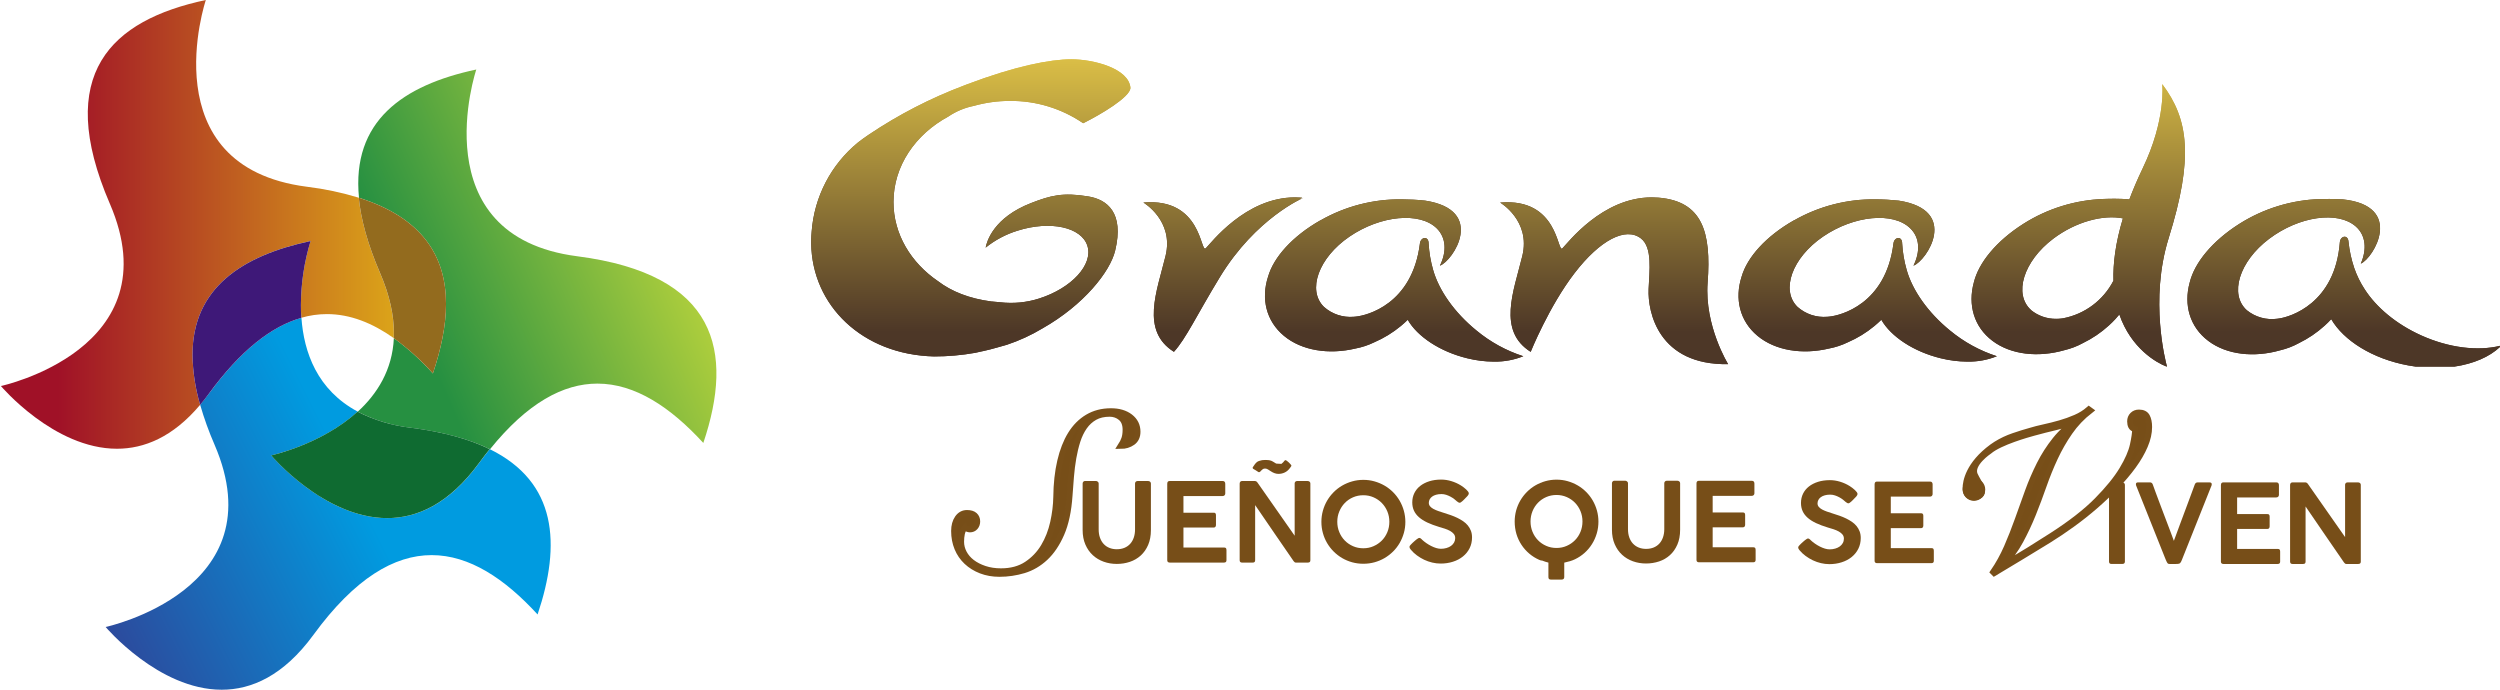 <svg width="1054" height="291" viewBox="0 0 1054 291" fill="none" xmlns="http://www.w3.org/2000/svg">
<g clip-path="url(#clip0_2750_9977)">
<path d="M87.975 166.061C86.781 167.682 85.585 169.21 84.384 170.645C86.041 176.393 88.073 182.026 90.465 187.509C116.897 248.791 44.541 264.344 44.541 264.344C44.541 264.344 66.833 290.787 93.465 290.787C106.016 290.787 119.517 284.922 132.128 267.677C149.62 243.727 166.281 234.038 181.993 234.038C197.884 234.038 212.805 243.957 226.646 259.06C236.647 229.354 234.817 203.282 206.485 189.361C204.965 191.242 203.484 193.224 201.904 195.316C189.313 212.56 175.812 218.425 163.271 218.435C136.639 218.435 114.367 191.993 114.367 191.993C114.367 191.993 135.559 187.439 150.81 173.537C133.699 164.389 128.118 148.516 127.078 133.974C114.597 137.537 101.556 147.525 88.015 166.061" fill="url(#paint0_linear_2750_9977)"/>
<path d="M151.26 83.361C177.982 91.788 188.023 107.992 188.033 128.099C188.033 137.206 185.983 147.115 182.503 157.444C177.553 151.918 172.039 146.927 166.051 142.551C165.421 156.032 158.971 166.121 150.82 173.577C157.927 177.214 165.637 179.524 173.572 180.393C187.193 182.154 198.054 185.237 206.575 189.401C222.406 169.794 237.527 161.727 251.868 161.727C267.76 161.727 282.681 171.646 296.522 186.748C309.523 148.146 302.523 115.688 243.388 108.042C177.242 99.514 200.804 29.305 200.804 29.305C169.801 35.92 148.19 51.103 151.35 83.351" fill="url(#paint1_linear_2750_9977)"/>
<path d="M150.77 173.537C135.518 187.439 114.327 191.993 114.327 191.993C114.327 191.993 136.599 218.415 163.231 218.435C175.762 218.435 189.233 212.56 201.864 195.316C203.404 193.224 204.924 191.242 206.444 189.361C197.964 185.197 187.103 182.114 173.442 180.353C165.507 179.482 157.797 177.173 150.69 173.537" fill="#0F6B31"/>
<path d="M46.321 85.903C72.753 147.185 0.387 162.748 0.387 162.748C0.387 162.748 22.679 189.19 49.321 189.19C60.682 189.19 72.833 184.376 84.384 170.665C82.353 163.84 81.269 156.767 81.164 149.647C81.164 121.473 101.896 107.801 130.928 101.606C128.275 110.332 126.904 119.398 126.858 128.519C126.858 130.3 126.908 132.122 127.038 133.964C130.551 132.944 134.191 132.425 137.849 132.422C147.61 132.422 157 136.165 166.001 142.541C166.001 141.84 166.051 141.12 166.051 140.389C166.051 132.993 164.341 124.616 160.251 115.158C155.03 103.037 152.15 92.508 151.25 83.351C144.105 81.172 136.783 79.625 129.368 78.727C63.222 70.21 86.775 0 86.775 0C46.931 8.487 22.679 31.086 46.311 85.893" fill="url(#paint2_linear_2750_9977)"/>
<path d="M130.928 101.616C101.926 107.801 81.144 121.483 81.164 149.657C81.275 156.777 82.358 163.849 84.384 170.675C85.584 169.243 86.784 167.722 87.975 166.091C101.516 147.555 114.557 137.567 127.038 134.004C126.908 132.162 126.848 130.341 126.858 128.559C126.904 119.438 128.275 110.372 130.928 101.646" fill="#3E1878"/>
<path d="M151.26 83.361C152.15 92.518 155.03 103.047 160.261 115.158C164.351 124.626 166.071 133.003 166.061 140.399C166.061 141.13 166.061 141.84 166.011 142.561C172.019 146.928 177.55 151.916 182.512 157.444C185.993 147.105 188.043 137.206 188.043 128.099C188.043 107.992 177.992 91.788 151.27 83.361" fill="#936B1E"/>
<path d="M981.904 83.88C983.934 83.88 985.895 83.95 987.755 84.05C1013.85 86.832 1000.72 108.851 995.305 111.153C997.955 105.068 997.445 99.243 993.215 95.49C985.674 88.815 969.343 91.136 956.672 100.685C944.001 110.233 939.791 124.154 947.291 130.819C949.067 132.249 951.115 133.302 953.311 133.915C955.506 134.528 957.804 134.687 960.062 134.383L960.922 134.263C965.392 133.622 984.474 128.108 986.475 102.136C986.705 99.383 989.964 98.722 990.145 102.035C990.543 105.783 991.355 109.476 992.564 113.045C993.65 116.184 995.122 119.176 996.945 121.952C1001.78 129.479 1010.11 136.594 1020.78 141.408C1032.63 146.743 1044.73 148.075 1053.97 145.803V146.293C1049.53 150.486 1042.79 153.379 1034.85 154.55H1018.38C1017.33 154.41 1016.33 154.25 1015.33 154.06C1000.21 151.267 988.064 143.56 982.844 134.553C981.974 135.504 981.064 136.415 980.063 137.306C976.804 140.264 973.14 142.745 969.183 144.672C966.723 146.021 964.093 147.031 961.362 147.674C950.351 150.826 938.87 149.645 931.02 143.73C923.169 137.815 920.599 128.508 923.169 119.14C925.189 110.803 932.659 101.645 944.07 94.398C954.267 87.94 966.003 84.323 978.063 83.92L977.903 83.97C979.237 83.91 980.571 83.88 981.904 83.88ZM911.588 35.449C922.779 50.282 924.859 66.575 914.309 100.394C906.158 126.485 913.068 152.627 913.588 154.51H913.328C909.158 152.908 898.447 146.863 893.517 132.571L891.856 134.503C890.976 135.454 890.056 136.375 889.056 137.266C885.8 140.229 882.135 142.71 878.175 144.632C875.719 145.981 873.091 146.991 870.364 147.634C859.343 150.786 847.862 149.605 840.012 143.69C832.161 137.775 829.601 128.467 832.161 119.1C834.191 110.763 841.652 101.604 853.073 94.358C863.217 87.928 874.886 84.311 886.886 83.88C890.165 83.74 893.45 83.766 896.727 83.96L897.727 84.09C899.297 79.956 901.128 75.613 903.348 71.009L903.337 71.019C913.33 50.248 911.598 35.53 911.588 35.449ZM696.41 83.209C697.35 83.209 698.271 83.249 699.271 83.329C717.522 84.871 721.592 97.522 719.932 119.189C718.582 137.415 728.583 153.529 728.583 153.529C699.251 154.02 694.62 131.61 695.05 121.842C695.38 114.245 696.75 104.327 691.81 100.514C685.429 95.57 674.608 101.115 663.808 115.177C653.011 129.233 645.342 148.33 645.336 148.345C631.215 139.447 638.155 122.843 641.806 107.92C645.456 92.998 632.454 85.401 632.454 85.401C644.765 84.361 650.756 89.685 653.977 95.06C657.196 100.433 657.597 105.807 658.736 104.708H658.707C660.887 102.596 675.408 83.209 696.41 83.209ZM590.961 84.03C594.245 84.043 597.526 84.223 600.792 84.57C626.724 88.574 612.583 110.002 607.072 112.004C609.993 106.049 609.712 100.203 605.712 96.25C598.531 89.234 582.08 90.796 568.969 99.733C555.858 108.671 551.008 122.383 558.188 129.389C559.894 130.903 561.89 132.053 564.055 132.769C566.22 133.484 568.508 133.751 570.779 133.552L571.64 133.472C576.101 133.041 595.441 128.427 598.642 102.586C598.992 99.844 602.312 99.343 602.312 102.656C602.528 106.435 603.165 110.178 604.212 113.815C606.612 122.283 613.063 131.69 622.523 139.377C628.347 144.196 635.034 147.865 642.226 150.187C638.339 151.747 634.181 152.519 629.994 152.458H629.645C625.936 152.428 622.243 151.96 618.644 151.066C607.053 148.264 597.511 141.829 593.511 134.823C592.601 135.724 591.601 136.605 590.601 137.445C587.204 140.254 583.426 142.566 579.38 144.312C576.862 145.539 574.192 146.424 571.439 146.943C560.299 149.586 548.838 147.864 541.297 141.579C533.756 135.294 531.616 125.875 534.616 116.647C536.996 108.421 544.887 99.613 556.618 92.928H556.688C567.119 86.966 578.95 83.894 590.961 84.03ZM790.618 84.03C793.902 84.044 797.183 84.224 800.448 84.57C826.38 88.574 812.239 110.002 806.719 112.004C809.649 106.049 809.42 100.203 805.359 96.25C798.179 89.234 781.717 90.796 768.616 99.733C755.515 108.671 750.664 122.383 757.835 129.389C759.541 130.902 761.538 132.051 763.702 132.767C765.867 133.482 768.155 133.749 770.426 133.552L771.286 133.472C775.757 133.041 795.098 128.428 798.288 102.586C798.648 99.844 801.959 99.343 801.959 102.656C802.175 106.435 802.813 110.178 803.859 113.815C806.26 122.283 812.71 131.691 822.171 139.377C827.998 144.196 834.687 147.865 841.882 150.187C837.995 151.746 833.838 152.518 829.651 152.458H829.291C825.582 152.427 821.89 151.959 818.29 151.066C806.709 148.264 797.168 141.829 793.168 134.823C792.248 135.724 791.248 136.605 790.248 137.445C786.855 140.254 783.08 142.566 779.037 144.312C776.516 145.539 773.841 146.424 771.086 146.943C759.955 149.585 748.495 147.864 740.954 141.579C733.413 135.294 731.262 125.875 734.263 116.647C736.633 108.421 744.524 99.613 756.265 92.928H756.345C766.776 86.966 778.607 83.894 790.618 84.03ZM451.669 25C461.04 25 476.052 28.843 476.602 37.15C476.261 41.014 464.231 48.2 456.66 51.953C447.585 45.746 436.829 42.463 425.837 42.545C420.678 42.541 415.544 43.245 410.576 44.637C406.723 45.408 403.061 46.94 399.805 49.141C385.934 56.647 376.693 69.978 376.693 85.171C376.693 98.722 384.053 110.783 395.494 118.569C401.185 122.903 408.676 125.885 418.057 127.116H418.406L418.757 127.167L419.446 127.227C420.193 127.313 420.953 127.383 421.727 127.437C427.234 128.076 432.814 127.537 438.098 125.855C451.839 121.482 460.95 111.524 458.439 103.627C455.929 95.73 442.749 92.877 429.008 97.251C424.108 98.756 419.539 101.182 415.546 104.397C416.026 101.795 418.887 91.737 434.748 85.592C442.819 82.459 448.049 81.008 458.87 82.819C466.641 84.121 474.06 89.535 470.15 105.668C468.02 114.515 456.999 128.528 439.508 138.446C434.773 141.287 429.743 143.603 424.507 145.353C423.157 145.753 421.797 146.133 420.437 146.503C418.45 147.083 416.416 147.601 414.336 148.055H414.256C413.176 148.295 412.176 148.525 411.176 148.745C405.439 149.769 399.622 150.282 393.794 150.276C363.532 149.536 342.33 128.758 342 102.646V101.415C342.01 100.184 342.08 98.933 342.19 97.682C342.727 90.418 344.733 83.339 348.087 76.875C351.441 70.411 356.073 64.697 361.701 60.08C363.461 58.699 364.552 57.958 366.462 56.647C378.933 48.283 392.322 41.382 406.364 36.077L407.726 35.549C427.977 27.882 442.728 25 451.669 25ZM546.027 83.209C546.967 83.209 547.888 83.249 548.888 83.329H549.027C548.407 83.609 547.807 83.919 547.207 84.22L549.527 83.38C549.449 83.413 529.486 91.856 514.295 116.828C504.474 132.972 500.013 142.769 494.923 148.324C480.802 139.427 487.742 122.823 491.393 107.9C495.043 92.978 482.042 85.381 482.042 85.381C494.353 84.34 500.343 89.665 503.563 95.039C506.784 100.414 507.184 105.788 508.324 104.688V104.708C510.504 102.596 525.026 83.209 546.027 83.209ZM895.026 92.066C886.706 90.405 875.175 93.468 865.704 100.594C853.033 110.142 848.823 124.064 856.323 130.729H856.273C859.268 133.16 863.018 134.467 866.874 134.423C867.603 134.423 868.331 134.38 869.055 134.293L869.904 134.173C874.389 133.299 878.619 131.422 882.276 128.682C885.934 125.942 888.925 122.409 891.026 118.35C890.826 111.013 891.906 102.335 895.026 92.066Z" fill="url(#paint3_linear_2750_9977)"/>
<path d="M981.904 83.88C983.934 83.88 985.895 83.95 987.755 84.05C1013.85 86.832 1000.72 108.851 995.305 111.153C997.955 105.068 997.445 99.243 993.215 95.49C985.674 88.815 969.343 91.136 956.672 100.685C944.001 110.233 939.791 124.154 947.291 130.819C949.067 132.249 951.115 133.302 953.311 133.915C955.506 134.528 957.804 134.687 960.062 134.383L960.922 134.263C965.392 133.622 984.474 128.108 986.475 102.136C986.705 99.383 989.964 98.722 990.145 102.035C990.543 105.783 991.355 109.476 992.564 113.045C993.65 116.184 995.122 119.176 996.945 121.952C1001.78 129.479 1010.11 136.594 1020.78 141.408C1032.63 146.743 1044.73 148.075 1053.97 145.803V146.293C1049.53 150.486 1042.79 153.379 1034.85 154.55H1018.38C1017.33 154.41 1016.33 154.25 1015.33 154.06C1000.21 151.267 988.064 143.56 982.844 134.553C981.974 135.504 981.064 136.415 980.063 137.306C976.804 140.264 973.14 142.745 969.183 144.672C966.723 146.021 964.093 147.031 961.362 147.674C950.351 150.826 938.87 149.645 931.02 143.73C923.169 137.815 920.599 128.508 923.169 119.14C925.189 110.803 932.659 101.645 944.07 94.398C954.267 87.94 966.003 84.323 978.063 83.92L977.903 83.97C979.237 83.91 980.571 83.88 981.904 83.88ZM911.588 35.449C922.779 50.282 924.859 66.575 914.309 100.394C906.158 126.485 913.068 152.627 913.588 154.51H913.328C909.158 152.908 898.447 146.863 893.517 132.571L891.856 134.503C890.976 135.454 890.056 136.375 889.056 137.266C885.8 140.229 882.135 142.71 878.175 144.632C875.719 145.981 873.091 146.991 870.364 147.634C859.343 150.786 847.862 149.605 840.012 143.69C832.161 137.775 829.601 128.467 832.161 119.1C834.191 110.763 841.652 101.604 853.073 94.358C863.217 87.928 874.886 84.311 886.886 83.88C890.165 83.74 893.45 83.766 896.727 83.96L897.727 84.09C899.297 79.956 901.128 75.613 903.348 71.009L903.337 71.019C913.33 50.248 911.598 35.53 911.588 35.449ZM696.41 83.209C697.35 83.209 698.271 83.249 699.271 83.329C717.522 84.871 721.592 97.522 719.932 119.189C718.582 137.415 728.583 153.529 728.583 153.529C699.251 154.02 694.62 131.61 695.05 121.842C695.38 114.245 696.75 104.327 691.81 100.514C685.429 95.57 674.608 101.115 663.808 115.177C653.011 129.233 645.342 148.33 645.336 148.345C631.215 139.447 638.155 122.843 641.806 107.92C645.456 92.998 632.454 85.401 632.454 85.401C644.765 84.361 650.756 89.685 653.977 95.06C657.196 100.433 657.597 105.807 658.736 104.708H658.707C660.887 102.596 675.408 83.209 696.41 83.209ZM590.961 84.03C594.245 84.043 597.526 84.223 600.792 84.57C626.724 88.574 612.583 110.002 607.072 112.004C609.993 106.049 609.712 100.203 605.712 96.25C598.531 89.234 582.08 90.796 568.969 99.733C555.858 108.671 551.008 122.383 558.188 129.389C559.894 130.903 561.89 132.053 564.055 132.769C566.22 133.484 568.508 133.751 570.779 133.552L571.64 133.472C576.101 133.041 595.441 128.427 598.642 102.586C598.992 99.844 602.312 99.343 602.312 102.656C602.528 106.435 603.165 110.178 604.212 113.815C606.612 122.283 613.063 131.69 622.523 139.377C628.347 144.196 635.034 147.865 642.226 150.187C638.339 151.747 634.181 152.519 629.994 152.458H629.645C625.936 152.428 622.243 151.96 618.644 151.066C607.053 148.264 597.511 141.829 593.511 134.823C592.601 135.724 591.601 136.605 590.601 137.445C587.204 140.254 583.426 142.566 579.38 144.312C576.862 145.539 574.192 146.424 571.439 146.943C560.299 149.586 548.838 147.864 541.297 141.579C533.756 135.294 531.616 125.875 534.616 116.647C536.996 108.421 544.887 99.613 556.618 92.928H556.688C567.119 86.966 578.95 83.894 590.961 84.03ZM790.618 84.03C793.902 84.044 797.183 84.224 800.448 84.57C826.38 88.574 812.239 110.002 806.719 112.004C809.649 106.049 809.42 100.203 805.359 96.25C798.179 89.234 781.717 90.796 768.616 99.733C755.515 108.671 750.664 122.383 757.835 129.389C759.541 130.902 761.538 132.051 763.702 132.767C765.867 133.482 768.155 133.749 770.426 133.552L771.286 133.472C775.757 133.041 795.098 128.428 798.288 102.586C798.648 99.844 801.959 99.343 801.959 102.656C802.175 106.435 802.813 110.178 803.859 113.815C806.26 122.283 812.71 131.691 822.171 139.377C827.998 144.196 834.687 147.865 841.882 150.187C837.995 151.746 833.838 152.518 829.651 152.458H829.291C825.582 152.427 821.89 151.959 818.29 151.066C806.709 148.264 797.168 141.829 793.168 134.823C792.248 135.724 791.248 136.605 790.248 137.445C786.855 140.254 783.08 142.566 779.037 144.312C776.516 145.539 773.841 146.424 771.086 146.943C759.955 149.585 748.495 147.864 740.954 141.579C733.413 135.294 731.262 125.875 734.263 116.647C736.633 108.421 744.524 99.613 756.265 92.928H756.345C766.776 86.966 778.607 83.894 790.618 84.03ZM451.669 25C461.04 25 476.052 28.843 476.602 37.15C476.261 41.014 464.231 48.2 456.66 51.953C447.585 45.746 436.829 42.463 425.837 42.545C420.678 42.541 415.544 43.245 410.576 44.637C406.723 45.408 403.061 46.94 399.805 49.141C385.934 56.647 376.693 69.978 376.693 85.171C376.693 98.722 384.053 110.783 395.494 118.569C401.185 122.903 408.676 125.885 418.057 127.116H418.406L418.757 127.167L419.446 127.227C420.193 127.313 420.953 127.383 421.727 127.437C427.234 128.076 432.814 127.537 438.098 125.855C451.839 121.482 460.95 111.524 458.439 103.627C455.929 95.73 442.749 92.877 429.008 97.251C424.108 98.756 419.539 101.182 415.546 104.397C416.026 101.795 418.887 91.737 434.748 85.592C442.819 82.459 448.049 81.008 458.87 82.819C466.641 84.121 474.06 89.535 470.15 105.668C468.02 114.515 456.999 128.528 439.508 138.446C434.773 141.287 429.743 143.603 424.507 145.353C423.157 145.753 421.797 146.133 420.437 146.503C418.45 147.083 416.416 147.601 414.336 148.055H414.256C413.176 148.295 412.176 148.525 411.176 148.745C405.439 149.769 399.622 150.282 393.794 150.276C363.532 149.536 342.33 128.758 342 102.646V101.415C342.01 100.184 342.08 98.933 342.19 97.682C342.727 90.418 344.733 83.339 348.087 76.875C351.441 70.411 356.073 64.697 361.701 60.08C363.461 58.699 364.552 57.958 366.462 56.647C378.933 48.283 392.322 41.382 406.364 36.077L407.726 35.549C427.977 27.882 442.728 25 451.669 25ZM546.027 83.209C546.967 83.209 547.888 83.249 548.888 83.329H549.027C548.407 83.609 547.807 83.919 547.207 84.22L549.527 83.38C549.449 83.413 529.486 91.856 514.295 116.828C504.474 132.972 500.013 142.769 494.923 148.324C480.802 139.427 487.742 122.823 491.393 107.9C495.043 92.978 482.042 85.381 482.042 85.381C494.353 84.34 500.343 89.665 503.563 95.039C506.784 100.414 507.184 105.788 508.324 104.688V104.708C510.504 102.596 525.026 83.209 546.027 83.209ZM895.026 92.066C886.706 90.405 875.175 93.468 865.704 100.594C853.033 110.142 848.823 124.064 856.323 130.729H856.273C859.268 133.16 863.018 134.467 866.874 134.423C867.603 134.423 868.331 134.38 869.055 134.293L869.904 134.173C874.389 133.299 878.619 131.422 882.276 128.682C885.934 125.942 888.925 122.409 891.026 118.35C890.826 111.013 891.906 102.335 895.026 92.066Z" fill="url(#paint4_linear_2750_9977)"/>
<g clip-path="url(#clip1_2750_9977)">
<path d="M832.6 200.14C834.12 203.62 838.79 208.81 832.33 209.74C832.33 209.74 828.64 209.81 828.65 205.86C828.65 203.1 829.89 195.72 839.86 188.4L841.5 187.29C843.8 185.85 846.27 184.68 848.89 183.79C851.51 182.89 853.88 182.16 855.99 181.58C857.65 181.07 859.59 180.57 861.8 180.09C864.01 179.61 866.23 179.05 868.47 178.41C870.71 177.77 872.9 176.99 875.04 176.06C877.18 175.13 879.05 173.97 880.65 172.56L881.32 173.04C877.86 175.73 874.95 178.78 872.59 182.21C870.22 185.63 868.16 189.23 866.4 193.01C864.64 196.79 863.06 200.69 861.65 204.72C860.24 208.75 858.75 212.72 857.19 216.62C855.62 220.52 853.85 224.31 851.86 227.99C849.88 231.67 847.41 235.08 844.47 238.21L844.66 238.4C848.43 236.16 852 234 855.36 231.92C858.72 229.84 861.93 227.81 865.01 225.83C873.07 220.65 879.44 215.69 884.11 210.95C888.78 206.22 892.3 201.88 894.67 197.95C897.04 194.02 898.54 190.58 899.18 187.63C899.82 184.69 900.14 182.48 900.14 181.01C899.31 180.76 898.75 180.34 898.46 179.76C898.17 179.18 898.03 178.48 898.03 177.65C898.03 176.56 898.38 175.67 899.09 174.96C899.8 174.25 900.69 173.9 901.78 173.9C903.44 173.9 904.58 174.46 905.19 175.58C905.8 176.7 906.1 178.19 906.1 180.04C906.1 182.54 905.51 185.17 904.32 187.96C903.14 190.74 901.5 193.56 899.43 196.41C897.35 199.26 894.93 202.12 892.18 205C889.43 207.88 886.5 210.66 883.4 213.35C880.3 216.04 877.07 218.6 873.71 221.03C870.35 223.46 867.07 225.67 863.87 227.65C860.09 229.95 856.32 232.26 852.55 234.56C848.77 236.86 844.84 239.23 840.75 241.66L840.27 241.18C842.51 237.92 844.44 234.41 846.08 230.67C847.71 226.93 849.23 223.07 850.64 219.11C852.05 215.14 853.47 211.18 854.91 207.21C856.35 203.24 858 199.42 859.85 195.74C861.7 192.06 863.91 188.62 866.47 185.42C869.03 182.22 872.13 179.44 875.78 177.07L875.59 176.88C872.9 178.29 869.99 179.36 866.86 180.09C863.72 180.83 860.53 181.64 857.26 182.54C855.15 183.12 843.23 186.4 838.69 190.24C838.69 190.24 830.63 195.6 832.6 200.14Z" fill="#774E18" stroke="#784F19" stroke-width="2.44" stroke-miterlimit="10"/>
<path d="M832.22 211.15C834.849 211.15 836.98 209.019 836.98 206.39C836.98 203.761 834.849 201.63 832.22 201.63C829.591 201.63 827.46 203.761 827.46 206.39C827.46 209.019 829.591 211.15 832.22 211.15Z" fill="#774E18"/>
<path d="M638.59 219.9C638.59 218.28 638.8 216.72 639.21 215.21C639.63 213.7 640.22 212.29 640.99 210.98C641.76 209.67 642.68 208.48 643.75 207.4C644.82 206.32 646.01 205.4 647.32 204.64C648.63 203.88 650.04 203.28 651.54 202.86C653.04 202.44 654.61 202.22 656.24 202.22C657.87 202.22 659.42 202.43 660.92 202.86C662.42 203.29 663.83 203.88 665.14 204.64C666.45 205.4 667.64 206.32 668.72 207.4C669.8 208.48 670.72 209.67 671.48 210.98C672.24 212.29 672.84 213.7 673.26 215.21C673.68 216.72 673.9 218.29 673.9 219.93C673.9 221.67 673.66 223.34 673.18 224.95C672.7 226.56 672.03 228.04 671.16 229.42C670.3 230.79 669.26 232.02 668.05 233.1C666.84 234.18 665.5 235.07 664.03 235.78C663.32 236.12 662.58 236.4 661.82 236.62C661.06 236.84 660.28 237.04 659.49 237.21V243.33C659.46 244.01 659.09 244.35 658.38 244.35H653.82C653.14 244.35 652.81 244 652.81 243.31V237.19C652.36 237.08 651.92 236.96 651.49 236.82C651.06 236.68 650.64 236.53 650.24 236.36C649.99 236.34 649.77 236.31 649.57 236.26C649.37 236.21 649.16 236.13 648.95 236.04C647.41 235.36 646 234.48 644.73 233.4C643.46 232.32 642.36 231.08 641.45 229.69C640.53 228.29 639.82 226.77 639.32 225.12C638.84 223.45 638.59 221.72 638.59 219.9ZM645.27 219.85C645.27 221.41 645.55 222.86 646.11 224.22C646.67 225.58 647.44 226.76 648.42 227.76C649.4 228.76 650.55 229.56 651.89 230.14C653.22 230.73 654.67 231.02 656.22 231.02C657.77 231.02 659.2 230.73 660.53 230.14C661.86 229.56 663.02 228.76 664.01 227.76C665 226.76 665.77 225.58 666.33 224.22C666.89 222.86 667.17 221.41 667.17 219.85C667.17 218.29 666.89 216.86 666.33 215.5C665.77 214.14 664.99 212.96 664.01 211.95C663.02 210.94 661.86 210.14 660.53 209.56C659.2 208.98 657.76 208.68 656.22 208.68C654.68 208.68 653.22 208.98 651.89 209.56C650.56 210.14 649.4 210.94 648.42 211.95C647.44 212.96 646.67 214.14 646.11 215.5C645.56 216.86 645.27 218.31 645.27 219.85Z" fill="#774E18"/>
<path d="M686.36 223.09C686.36 224.38 686.54 225.55 686.91 226.58C687.28 227.61 687.8 228.49 688.47 229.2C689.14 229.91 689.94 230.46 690.88 230.84C691.81 231.22 692.85 231.41 693.99 231.41C695.19 231.41 696.27 231.21 697.23 230.81C698.18 230.41 698.99 229.84 699.64 229.11C700.29 228.38 700.8 227.5 701.14 226.47C701.49 225.44 701.66 224.32 701.66 223.08V203.7C701.66 203.42 701.76 203.18 701.96 202.98C702.16 202.78 702.41 202.68 702.72 202.68H707.19C707.51 202.68 707.78 202.78 708.01 202.98C708.23 203.18 708.34 203.42 708.34 203.7V223.33C708.34 225.72 707.95 227.8 707.18 229.58C706.41 231.36 705.37 232.85 704.06 234.03C702.75 235.22 701.23 236.11 699.49 236.69C697.75 237.27 695.91 237.57 693.97 237.57C692.03 237.57 690.19 237.26 688.45 236.64C686.71 236.01 685.18 235.1 683.88 233.9C682.57 232.7 681.53 231.21 680.76 229.44C679.99 227.67 679.6 225.63 679.6 223.33V203.7C679.6 203.45 679.69 203.22 679.87 203.01C680.05 202.79 680.27 202.68 680.55 202.68H685.27C685.5 202.68 685.74 202.78 685.99 202.98C686.24 203.18 686.36 203.42 686.36 203.7V223.09Z" fill="#774E18"/>
<path d="M715.24 203.81C715.24 203.07 715.58 202.7 716.26 202.7H738.55C738.95 202.7 739.24 202.81 739.41 203.04C739.58 203.26 739.66 203.55 739.66 203.89V207.98C739.66 208.26 739.56 208.5 739.37 208.72C739.18 208.94 738.89 209.05 738.5 209.05H722.06V216.06H734.73C735.04 216.03 735.28 216.09 735.47 216.26C735.66 216.42 735.75 216.69 735.75 217.08V221.26C735.75 221.54 735.67 221.78 735.52 222C735.36 222.22 735.12 222.32 734.78 222.32H722.06V230.72H739.1C739.53 230.72 739.82 230.81 739.96 231C740.1 231.19 740.17 231.47 740.17 231.86V236.08C740.17 236.73 739.83 237.06 739.15 237.06H716.26C715.98 237.06 715.74 236.98 715.54 236.83C715.34 236.68 715.24 236.43 715.24 236.09V203.81Z" fill="#774E18"/>
<path d="M779.32 212.2C779.12 212.2 778.93 212.15 778.76 212.05C778.59 211.95 778.4 211.81 778.18 211.65L778.13 211.62C777.84 211.33 777.46 211 776.99 210.65C776.53 210.29 776.01 209.96 775.44 209.65C774.87 209.34 774.26 209.08 773.6 208.86C772.94 208.64 772.28 208.54 771.6 208.54C770.74 208.54 769.97 208.64 769.31 208.83C768.65 209.02 768.09 209.28 767.64 209.62C767.19 209.95 766.85 210.34 766.62 210.79C766.39 211.24 766.27 211.72 766.27 212.23C766.27 212.79 766.44 213.27 766.79 213.69C767.14 214.11 767.61 214.48 768.2 214.8C768.8 215.12 769.48 215.42 770.25 215.69C771.02 215.96 771.83 216.23 772.68 216.49C773.65 216.78 774.62 217.1 775.57 217.44C776.53 217.78 777.44 218.16 778.31 218.58C779.18 219.01 780 219.48 780.75 219.99C781.51 220.51 782.16 221.1 782.71 221.77C783.26 222.44 783.69 223.19 784.01 224.01C784.33 224.84 784.49 225.77 784.49 226.8C784.49 228.48 784.15 230 783.47 231.36C782.79 232.72 781.85 233.88 780.66 234.84C779.46 235.81 778.06 236.55 776.45 237.06C774.84 237.58 773.1 237.84 771.25 237.84C770.06 237.84 768.88 237.7 767.71 237.42C766.54 237.14 765.41 236.75 764.33 236.24C763.25 235.73 762.23 235.11 761.26 234.4C760.29 233.69 759.43 232.88 758.68 231.98V232L758.63 231.91C758.29 231.52 758.12 231.17 758.12 230.85C758.12 230.68 758.17 230.52 758.26 230.36C758.35 230.2 758.49 230.04 758.68 229.85L759.44 229.09C759.67 228.89 759.92 228.66 760.18 228.42C760.44 228.17 760.7 227.95 760.97 227.75C761.23 227.55 761.48 227.38 761.7 227.24C761.92 227.1 762.11 227.03 762.24 227.03C762.46 227.03 762.66 227.1 762.84 227.24C763.02 227.38 763.18 227.51 763.3 227.63L763.39 227.73H763.37C763.91 228.24 764.52 228.72 765.19 229.19C765.86 229.66 766.55 230.07 767.26 230.43C767.97 230.79 768.68 231.08 769.38 231.29C770.08 231.5 770.74 231.61 771.36 231.61C772.21 231.61 773 231.5 773.74 231.28C774.48 231.07 775.12 230.76 775.66 230.37C776.2 229.97 776.62 229.5 776.93 228.94C777.24 228.38 777.39 227.77 777.39 227.09C777.39 226.41 777.19 225.83 776.79 225.34C776.39 224.86 775.86 224.43 775.22 224.07C774.57 223.71 773.84 223.4 773.03 223.13C772.22 222.87 771.4 222.62 770.59 222.39C768.71 221.82 767.06 221.2 765.65 220.54C764.24 219.87 763.06 219.13 762.12 218.3C761.18 217.47 760.47 216.55 760 215.52C759.53 214.49 759.29 213.34 759.29 212.06C759.29 210.63 759.58 209.32 760.16 208.14C760.74 206.96 761.56 205.95 762.63 205.11C763.7 204.27 764.98 203.62 766.47 203.14C767.97 202.67 769.64 202.43 771.5 202.43C772.9 202.43 774.33 202.65 775.78 203.09C777.23 203.53 778.57 204.14 779.81 204.91C780.18 205.14 780.56 205.4 780.95 205.7C781.34 205.99 781.69 206.29 782.01 206.59C782.33 206.89 782.6 207.18 782.81 207.47C783.02 207.76 783.12 208 783.12 208.2C783.12 208.4 783.07 208.58 782.98 208.77C782.89 208.96 782.77 209.14 782.63 209.29L781.93 210.03V210.01C781.7 210.26 781.46 210.51 781.21 210.77C780.96 211.03 780.72 211.27 780.47 211.48C780.22 211.69 780 211.86 779.8 212C779.63 212.13 779.46 212.2 779.32 212.2Z" fill="#774E18"/>
<path d="M790.34 204.14C790.34 203.4 790.68 203.03 791.36 203.03H813.68C814.08 203.03 814.37 203.14 814.54 203.37C814.71 203.59 814.79 203.88 814.79 204.22V208.31C814.79 208.59 814.69 208.83 814.5 209.05C814.31 209.27 814.02 209.38 813.63 209.38H797.16V216.4H809.85C810.16 216.37 810.41 216.43 810.59 216.6C810.78 216.76 810.87 217.03 810.87 217.42V221.61C810.87 221.89 810.79 222.13 810.64 222.35C810.48 222.57 810.24 222.67 809.9 222.67H797.16V231.08H814.23C814.66 231.08 814.95 231.17 815.09 231.36C815.23 231.55 815.3 231.83 815.3 232.22V236.45C815.3 237.1 814.96 237.43 814.28 237.43H791.35C791.07 237.43 790.83 237.35 790.63 237.2C790.43 237.05 790.33 236.8 790.33 236.46V204.14H790.34Z" fill="#774E18"/>
<path d="M889.17 204.39C889.17 204.11 889.25 203.87 889.42 203.67C889.59 203.47 889.84 203.37 890.18 203.37H894.77C895.03 203.37 895.28 203.47 895.51 203.65C895.74 203.84 895.86 204.08 895.86 204.39V236.74C895.86 237.42 895.5 237.76 894.77 237.76H890.18C889.5 237.76 889.16 237.42 889.16 236.74V204.39H889.17Z" fill="#774E18"/>
<path d="M913.6 237.09C913.43 236.77 913.27 236.44 913.14 236.11C913 235.78 912.86 235.43 912.72 235.08L900.56 204.62C900.56 204.62 900.55 204.51 900.53 204.42C900.51 204.34 900.5 204.23 900.5 204.11C900.5 203.62 900.82 203.37 901.45 203.37H906.41C907 203.37 907.4 203.66 907.61 204.25C907.95 205.22 908.36 206.36 908.85 207.67C909.34 208.98 909.85 210.36 910.4 211.82C910.95 213.28 911.51 214.77 912.09 216.3C912.67 217.83 913.23 219.31 913.78 220.75C914.33 222.19 914.84 223.53 915.31 224.79C915.78 226.05 916.18 227.13 916.5 228.02C916.84 227.13 917.24 226.05 917.7 224.79C918.16 223.53 918.66 222.18 919.19 220.75C919.72 219.32 920.27 217.83 920.85 216.3C921.42 214.77 921.98 213.28 922.52 211.82C923.06 210.36 923.57 208.98 924.06 207.67C924.55 206.37 924.97 205.22 925.32 204.25C925.54 203.66 925.95 203.37 926.57 203.37H931.43C932.13 203.37 932.47 203.62 932.47 204.13C932.47 204.24 932.46 204.34 932.44 204.43C932.42 204.53 932.41 204.59 932.41 204.62L920.27 235.08C920.15 235.39 920.02 235.7 919.9 236.02C919.78 236.34 919.64 236.64 919.48 236.94C919.26 237.34 918.98 237.58 918.62 237.66C918.26 237.74 917.84 237.77 917.35 237.77H914.69C914.33 237.77 914.08 237.7 913.94 237.56C913.79 237.41 913.68 237.26 913.6 237.09Z" fill="#774E18"/>
<path d="M936.35 204.48C936.35 203.74 936.69 203.37 937.37 203.37H959.69C960.09 203.37 960.38 203.48 960.55 203.71C960.72 203.93 960.8 204.22 960.8 204.56V208.65C960.8 208.93 960.7 209.17 960.51 209.39C960.32 209.61 960.03 209.72 959.64 209.72H943.17V216.74H955.86C956.17 216.71 956.42 216.77 956.6 216.94C956.79 217.1 956.88 217.37 956.88 217.76V221.95C956.88 222.23 956.8 222.47 956.65 222.69C956.49 222.91 956.25 223.01 955.91 223.01H943.17V231.42H960.24C960.67 231.42 960.96 231.51 961.1 231.7C961.24 231.89 961.31 232.17 961.31 232.56V236.79C961.31 237.44 960.97 237.77 960.29 237.77H937.36C937.08 237.77 936.84 237.69 936.64 237.54C936.44 237.39 936.34 237.14 936.34 236.8V204.48H936.35Z" fill="#774E18"/>
<path d="M965.51 204.41C965.51 204.12 965.6 203.87 965.78 203.67C965.96 203.47 966.21 203.37 966.53 203.37H971.86C972.08 203.37 972.28 203.42 972.47 203.52C972.66 203.62 972.84 203.78 972.99 204C975.63 207.77 978.25 211.51 980.84 215.22C983.43 218.93 986.05 222.67 988.69 226.44V204.26C988.74 203.98 988.85 203.77 989.04 203.61C989.22 203.46 989.45 203.38 989.71 203.38H994.18C994.49 203.38 994.76 203.48 994.98 203.66C995.2 203.85 995.31 204.09 995.31 204.4V236.82C995.31 237.46 994.95 237.77 994.22 237.77H989.19C988.85 237.77 988.53 237.56 988.24 237.15C985.52 233.21 982.82 229.28 980.12 225.35C977.43 221.42 974.73 217.48 972.03 213.53V236.76C972.03 237.1 971.95 237.35 971.79 237.52C971.63 237.69 971.35 237.77 970.97 237.77H966.52C966.16 237.77 965.91 237.68 965.74 237.5C965.58 237.32 965.5 237.08 965.5 236.77V204.41H965.51Z" fill="#774E18"/>
<path d="M540.24 195.57C540.51 195.38 540.75 195.17 540.96 194.93C541.17 194.69 541.35 194.48 541.5 194.29C541.65 194.1 541.8 194 541.94 194C542.1 194 542.31 194.11 542.59 194.32C542.87 194.53 543.15 194.76 543.42 195.02C543.7 195.28 543.94 195.54 544.15 195.8C544.36 196.05 544.46 196.23 544.46 196.32C544.46 196.38 544.43 196.46 544.38 196.54C544.33 196.62 544.26 196.72 544.2 196.83C544.13 196.94 544.05 197.04 543.97 197.14C543.88 197.24 543.81 197.34 543.75 197.43C543.15 198.23 542.44 198.83 541.62 199.21C540.8 199.6 539.92 199.79 538.98 199.79C538.45 199.79 537.92 199.69 537.38 199.5C536.84 199.31 536.32 199.05 535.83 198.72L534.6 197.93C534.4 197.8 534.21 197.71 534.03 197.65C533.85 197.59 533.63 197.55 533.37 197.54C532.97 197.54 532.66 197.62 532.44 197.77C532.22 197.93 532 198.12 531.77 198.35C531.6 198.57 531.48 198.62 531.3 198.85C531.11 199.07 530.93 199.05 530.72 199.08C530.61 199.08 530.28 198.85 530 198.66C529.72 198.47 529.6 198.43 529.3 198.21C528.99 197.99 528.74 197.86 528.45 197.72C528.16 197.57 528.12 197.31 528.12 197.2C528.12 197.15 528.14 197.08 528.18 196.98C528.22 196.88 528.35 196.7 528.56 196.44C529.13 195.56 529.77 194.67 530.74 194.36C531.86 194 532.35 193.92 533.4 193.92C533.85 193.95 534.9 193.94 535.39 194.09C535.88 194.23 536.06 194.25 536.63 194.59L538.04 195.45" fill="#774E18"/>
<path d="M463.2 223.22C463.2 224.52 463.38 225.68 463.76 226.72C464.13 227.75 464.65 228.63 465.32 229.35C465.99 230.07 466.79 230.62 467.73 230.99C468.66 231.37 469.7 231.56 470.84 231.56C472.04 231.56 473.12 231.36 474.08 230.96C475.04 230.56 475.84 229.99 476.5 229.26C477.16 228.53 477.66 227.65 478.01 226.62C478.36 225.59 478.53 224.46 478.53 223.23V203.82C478.53 203.54 478.63 203.3 478.83 203.1C479.03 202.9 479.28 202.8 479.59 202.8H484.07C484.39 202.8 484.67 202.9 484.89 203.1C485.11 203.3 485.22 203.54 485.22 203.82V223.48C485.22 225.87 484.83 227.96 484.06 229.74C483.29 231.52 482.25 233.01 480.94 234.2C479.63 235.39 478.1 236.28 476.36 236.87C474.62 237.46 472.77 237.75 470.83 237.75C468.89 237.75 467.04 237.44 465.3 236.81C463.56 236.18 462.03 235.27 460.72 234.06C459.41 232.85 458.37 231.37 457.6 229.59C456.83 227.81 456.44 225.78 456.44 223.47V203.81C456.44 203.56 456.53 203.33 456.71 203.12C456.89 202.9 457.12 202.79 457.39 202.79H462.11C462.34 202.79 462.58 202.89 462.83 203.09C463.08 203.29 463.2 203.53 463.2 203.81V223.22Z" fill="#774E18"/>
<path d="M492.12 203.9C492.12 203.16 492.46 202.79 493.14 202.79H515.46C515.86 202.79 516.15 202.9 516.32 203.13C516.49 203.35 516.57 203.64 516.57 203.98V208.07C516.57 208.35 516.47 208.59 516.28 208.81C516.09 209.03 515.8 209.14 515.41 209.14H498.94V216.16H511.63C511.94 216.13 512.19 216.19 512.37 216.36C512.56 216.52 512.65 216.79 512.65 217.18V221.36C512.65 221.64 512.57 221.88 512.42 222.1C512.26 222.32 512.02 222.42 511.68 222.42H498.94V230.83H516.01C516.44 230.83 516.73 230.92 516.87 231.11C517.01 231.3 517.08 231.58 517.08 231.97V236.2C517.08 236.85 516.74 237.18 516.06 237.18H493.13C492.85 237.18 492.61 237.1 492.41 236.95C492.21 236.8 492.11 236.55 492.11 236.21V203.9H492.12Z" fill="#774E18"/>
<path d="M522.65 203.83C522.65 203.54 522.74 203.29 522.92 203.09C523.1 202.89 523.35 202.79 523.67 202.79H529C529.22 202.79 529.42 202.84 529.61 202.94C529.8 203.04 529.98 203.2 530.13 203.42C532.77 207.19 535.39 210.93 537.98 214.64C540.57 218.35 543.19 222.09 545.83 225.86V203.68C545.88 203.4 545.99 203.19 546.18 203.03C546.36 202.88 546.59 202.8 546.85 202.8H551.32C551.63 202.8 551.9 202.9 552.12 203.08C552.34 203.27 552.45 203.51 552.45 203.82V236.24C552.45 236.88 552.09 237.19 551.36 237.19H546.33C545.99 237.19 545.67 236.98 545.38 236.57C542.66 232.63 539.96 228.7 537.26 224.77C534.57 220.84 531.87 216.9 529.17 212.95V236.18C529.17 236.52 529.09 236.77 528.93 236.94C528.77 237.11 528.49 237.19 528.11 237.19H523.66C523.3 237.19 523.05 237.1 522.88 236.92C522.72 236.74 522.64 236.5 522.64 236.19V203.83H522.65Z" fill="#774E18"/>
<path d="M557.1 220.02C557.1 218.4 557.31 216.83 557.73 215.32C558.15 213.81 558.74 212.39 559.51 211.08C560.28 209.77 561.2 208.57 562.28 207.49C563.35 206.41 564.55 205.49 565.86 204.73C567.17 203.97 568.58 203.37 570.09 202.95C571.59 202.52 573.16 202.31 574.8 202.31C576.44 202.31 577.99 202.52 579.49 202.95C581 203.38 582.41 203.97 583.72 204.73C585.03 205.49 586.23 206.41 587.31 207.49C588.39 208.57 589.31 209.77 590.08 211.08C590.84 212.39 591.44 213.81 591.86 215.32C592.28 216.83 592.5 218.41 592.5 220.04C592.5 221.67 592.29 223.24 591.86 224.74C591.43 226.24 590.84 227.64 590.08 228.95C589.32 230.26 588.39 231.46 587.31 232.53C586.23 233.6 585.03 234.52 583.72 235.29C582.41 236.05 581 236.64 579.49 237.06C577.99 237.47 576.41 237.68 574.78 237.68C573.15 237.68 571.57 237.47 570.07 237.06C568.57 236.64 567.16 236.05 565.84 235.28C564.53 234.51 563.33 233.58 562.26 232.51C561.19 231.44 560.27 230.25 559.5 228.94C558.73 227.63 558.14 226.23 557.73 224.73C557.31 223.23 557.1 221.66 557.1 220.02ZM563.8 219.98C563.8 221.54 564.08 223 564.65 224.35C565.21 225.71 565.98 226.89 566.96 227.89C567.94 228.89 569.1 229.69 570.43 230.27C571.76 230.86 573.21 231.15 574.77 231.15C576.33 231.15 577.75 230.86 579.09 230.27C580.42 229.68 581.59 228.89 582.58 227.89C583.57 226.89 584.34 225.71 584.91 224.35C585.47 222.99 585.75 221.54 585.75 219.98C585.75 218.42 585.47 216.98 584.91 215.63C584.35 214.27 583.57 213.09 582.58 212.07C581.59 211.06 580.43 210.26 579.09 209.67C577.75 209.08 576.32 208.79 574.77 208.79C573.22 208.79 571.76 209.09 570.43 209.67C569.1 210.25 567.94 211.05 566.96 212.07C565.98 213.08 565.21 214.27 564.65 215.63C564.08 216.98 563.8 218.43 563.8 219.98Z" fill="#774E18"/>
<path d="M615.44 211.96C615.24 211.96 615.05 211.91 614.88 211.81C614.71 211.71 614.52 211.57 614.3 211.41L614.25 211.38C613.96 211.09 613.58 210.76 613.11 210.41C612.65 210.05 612.13 209.72 611.56 209.41C610.99 209.1 610.38 208.84 609.72 208.62C609.06 208.4 608.4 208.3 607.72 208.3C606.86 208.3 606.09 208.4 605.43 208.59C604.77 208.78 604.21 209.04 603.76 209.38C603.31 209.71 602.97 210.1 602.74 210.55C602.51 211 602.39 211.48 602.39 211.99C602.39 212.55 602.56 213.03 602.91 213.45C603.26 213.87 603.73 214.24 604.32 214.56C604.92 214.88 605.6 215.18 606.37 215.45C607.14 215.72 607.95 215.99 608.8 216.25C609.77 216.54 610.74 216.86 611.69 217.2C612.65 217.54 613.56 217.92 614.43 218.34C615.3 218.77 616.12 219.24 616.87 219.75C617.63 220.27 618.28 220.86 618.83 221.53C619.38 222.2 619.81 222.95 620.13 223.77C620.45 224.6 620.61 225.53 620.61 226.56C620.61 228.24 620.27 229.76 619.59 231.12C618.91 232.48 617.97 233.64 616.78 234.6C615.58 235.57 614.18 236.31 612.57 236.82C610.96 237.34 609.22 237.6 607.37 237.6C606.18 237.6 605 237.46 603.83 237.18C602.66 236.9 601.53 236.51 600.45 236C599.37 235.49 598.35 234.87 597.38 234.16C596.41 233.45 595.55 232.64 594.8 231.74V231.76L594.75 231.67C594.41 231.28 594.24 230.93 594.24 230.61C594.24 230.44 594.29 230.28 594.38 230.12C594.47 229.96 594.61 229.8 594.8 229.61L595.56 228.85C595.79 228.65 596.04 228.42 596.3 228.18C596.56 227.93 596.82 227.71 597.09 227.51C597.35 227.31 597.6 227.14 597.82 227C598.04 226.86 598.23 226.79 598.36 226.79C598.58 226.79 598.78 226.86 598.96 227C599.14 227.14 599.3 227.27 599.42 227.39L599.51 227.49H599.49C600.03 228 600.64 228.48 601.31 228.95C601.98 229.42 602.67 229.83 603.38 230.19C604.09 230.55 604.8 230.84 605.5 231.05C606.2 231.26 606.86 231.37 607.48 231.37C608.33 231.37 609.12 231.26 609.86 231.04C610.6 230.83 611.24 230.52 611.78 230.13C612.32 229.73 612.74 229.26 613.05 228.7C613.36 228.14 613.51 227.53 613.51 226.85C613.51 226.17 613.31 225.59 612.91 225.1C612.51 224.62 611.98 224.19 611.34 223.83C610.69 223.47 609.96 223.16 609.15 222.89C608.34 222.63 607.52 222.38 606.71 222.15C604.83 221.58 603.18 220.96 601.77 220.3C600.36 219.63 599.18 218.89 598.24 218.06C597.3 217.23 596.59 216.31 596.12 215.28C595.65 214.25 595.41 213.1 595.41 211.82C595.41 210.39 595.7 209.08 596.28 207.9C596.86 206.72 597.68 205.71 598.75 204.87C599.82 204.03 601.1 203.38 602.59 202.9C604.09 202.43 605.76 202.19 607.62 202.19C609.02 202.19 610.45 202.41 611.9 202.85C613.35 203.29 614.69 203.9 615.93 204.67C616.3 204.9 616.68 205.16 617.07 205.46C617.46 205.75 617.81 206.05 618.13 206.35C618.45 206.65 618.72 206.94 618.93 207.23C619.14 207.52 619.24 207.76 619.24 207.96C619.24 208.16 619.19 208.34 619.1 208.53C619.01 208.72 618.89 208.9 618.75 209.05L618.05 209.79V209.77C617.82 210.02 617.58 210.27 617.33 210.53C617.08 210.79 616.84 211.03 616.59 211.24C616.34 211.45 616.12 211.62 615.92 211.76C615.75 211.89 615.58 211.96 615.44 211.96Z" fill="#774E18"/>
<path d="M407.69 216.25C409.13 216.25 410.22 216.58 410.94 217.24C411.66 217.9 412.02 218.76 412.02 219.83C412.02 220.77 411.74 221.57 411.17 222.23C410.6 222.89 409.85 223.22 408.91 223.22C408.59 223.22 408.23 223.14 407.83 222.98C407.42 222.82 407.12 222.59 406.93 222.27C406.24 223.02 405.78 223.94 405.56 225C405.34 226.07 405.23 227.2 405.23 228.39C405.23 230.02 405.62 231.6 406.41 233.1C407.2 234.61 408.33 235.93 409.8 237.06C411.28 238.19 413.05 239.1 415.13 239.79C417.2 240.48 419.5 240.83 422.01 240.83C426.28 240.83 429.9 239.86 432.85 237.91C435.8 235.96 438.19 233.46 440.01 230.42C441.83 227.37 443.15 224 443.97 220.29C444.79 216.58 445.23 213 445.29 209.54C445.35 203.95 445.9 198.92 446.94 194.46C447.98 190 449.45 186.21 451.37 183.1C453.29 179.99 455.67 177.59 458.53 175.89C461.39 174.19 464.67 173.34 468.38 173.34C471.71 173.34 474.41 174.14 476.49 175.74C478.56 177.34 479.6 179.43 479.6 182.01C479.6 184.02 478.89 185.53 477.48 186.53C476.07 187.54 474.38 188.04 472.44 188.04C473.13 186.97 473.65 185.94 473.99 184.93C474.33 183.93 474.51 182.67 474.51 181.16C474.51 178.9 473.85 177.22 472.53 176.12C471.21 175.02 469.64 174.47 467.82 174.47C465.37 174.47 463.28 174.96 461.55 175.93C459.82 176.91 458.36 178.24 457.17 179.94C455.98 181.64 455.02 183.62 454.29 185.88C453.57 188.14 452.99 190.55 452.55 193.09C452.11 195.63 451.78 198.26 451.56 200.96C451.34 203.66 451.14 206.33 450.95 208.97C450.51 215.44 449.36 220.8 447.51 225.04C445.66 229.28 443.38 232.66 440.68 235.17C437.98 237.68 434.96 239.44 431.63 240.45C428.3 241.45 424.87 241.96 421.36 241.96C418.53 241.96 415.94 241.5 413.58 240.59C411.22 239.68 409.2 238.42 407.5 236.82C405.8 235.22 404.5 233.32 403.59 231.12C402.68 228.92 402.22 226.5 402.22 223.86C402.22 221.66 402.72 219.84 403.73 218.39C404.73 216.98 406.05 216.25 407.69 216.25Z" fill="#774E18" stroke="#784F19" stroke-width="2.44" stroke-miterlimit="10"/>
</g>
</g>
<defs>
<linearGradient id="paint0_linear_2750_9977" x1="41.021" y1="268.237" x2="153.064" y2="212.258" gradientUnits="userSpaceOnUse">
<stop stop-color="#2E479A"/>
<stop offset="1" stop-color="#009BE0"/>
</linearGradient>
<linearGradient id="paint1_linear_2750_9977" x1="170.532" y1="127.118" x2="294.073" y2="72.641" gradientUnits="userSpaceOnUse">
<stop stop-color="#269041"/>
<stop offset="1" stop-color="#C8DA3C"/>
</linearGradient>
<linearGradient id="paint2_linear_2750_9977" x1="24.519" y1="95.091" x2="170.532" y2="95.091" gradientUnits="userSpaceOnUse">
<stop stop-color="#A01127"/>
<stop offset="1" stop-color="#DDA819"/>
</linearGradient>
<linearGradient id="paint3_linear_2750_9977" x1="845.542" y1="33.625" x2="845.107" y2="89.627" gradientUnits="userSpaceOnUse">
<stop stop-color="#DABE46"/>
<stop offset="1" stop-color="#4D3727"/>
</linearGradient>
<linearGradient id="paint4_linear_2750_9977" x1="697.985" y1="25" x2="698" y2="139.794" gradientUnits="userSpaceOnUse">
<stop stop-color="#DABE46"/>
<stop offset="1" stop-color="#4D3727"/>
</linearGradient>
<clipPath id="clip0_2750_9977">
<rect width="1054" height="291" fill="white"/>
</clipPath>
<clipPath id="clip1_2750_9977">
<rect width="594.31" height="73.35" fill="white" transform="translate(401 171)"/>
</clipPath>
</defs>
</svg>
